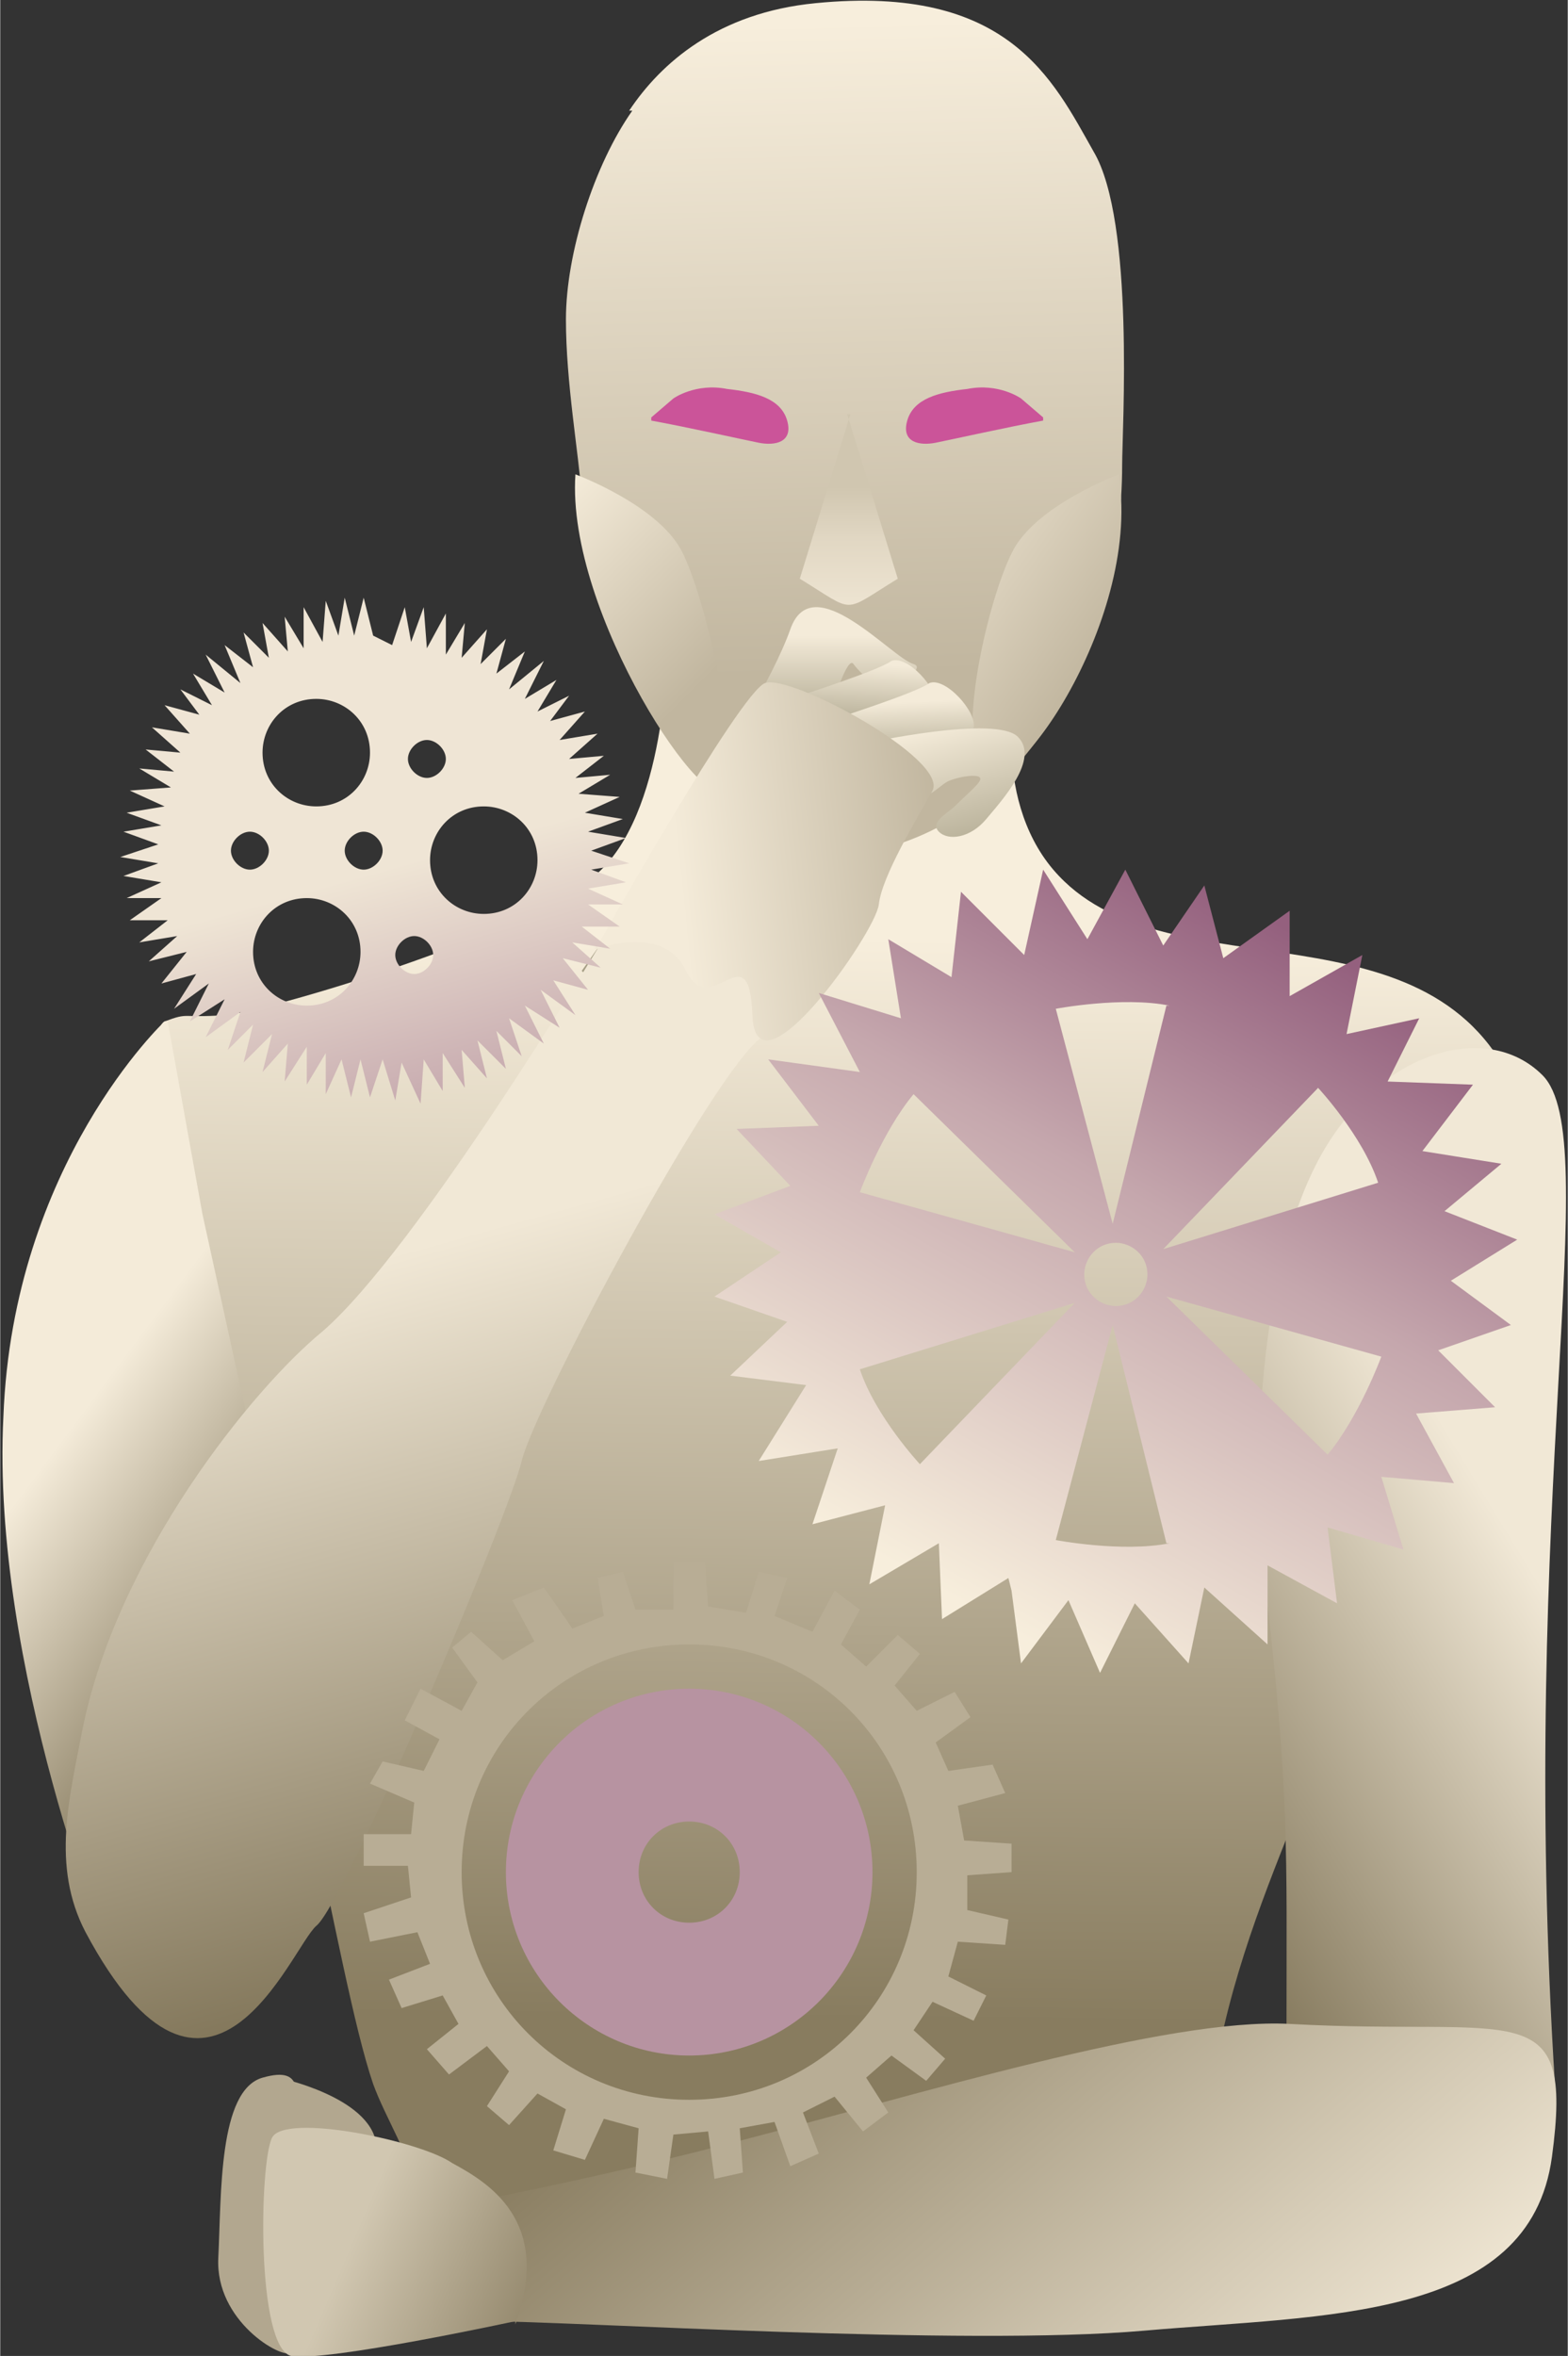 <?xml version="1.0" encoding="UTF-8"?>
<!DOCTYPE svg PUBLIC "-//W3C//DTD SVG 1.1//EN" "http://www.w3.org/Graphics/SVG/1.1/DTD/svg11.dtd">
<!-- Creator: CorelDRAW -->
<svg xmlns="http://www.w3.org/2000/svg" xml:space="preserve" width="6.998mm" height="10.508mm" version="1.1" style="shape-rendering:geometricPrecision; text-rendering:geometricPrecision; image-rendering:optimizeQuality; fill-rule:evenodd; clip-rule:evenodd"
viewBox="0 0 4.96 7.45"
 xmlns:xlink="http://www.w3.org/1999/xlink"
 xmlns:xodm="http://www.corel.com/coreldraw/odm/2003">
 <rect x="0" y="0" width="4.96" height="7.45" fill="#333333" stroke="none"/>
 <defs>
  <style type="text/css">
   <![CDATA[
    .fil3 {fill:#CB5499}
    .fil18 {fill:#B793A1}
    .fil15 {fill:#B2A78F}
    .fil17 {fill:#B8AD95}
    .fil1 {fill:url(#id0)}
    .fil12 {fill:url(#id1)}
    .fil7 {fill:url(#id2)}
    .fil2 {fill:url(#id3)}
    .fil8 {fill:url(#id4)}
    .fil9 {fill:url(#id5)}
    .fil5 {fill:url(#id6)}
    .fil0 {fill:url(#id7)}
    .fil4 {fill:url(#id8)}
    .fil19 {fill:url(#id9)}
    .fil11 {fill:url(#id10)}
    .fil6 {fill:url(#id11)}
    .fil14 {fill:url(#id12)}
    .fil10 {fill:url(#id13)}
    .fil16 {fill:url(#id14)}
    .fil20 {fill:url(#id15)}
    .fil13 {fill:url(#id16)}
   ]]>
  </style>
  <linearGradient id="id0" gradientUnits="userSpaceOnUse" x1="2.73" y1="2.13" x2="2.68" y2="0.07">
   <stop offset="0" style="stop-opacity:1; stop-color:#C1B69F"/>
   <stop offset="1" style="stop-opacity:1; stop-color:#F7EEDC"/>
  </linearGradient>
  <linearGradient id="id1" gradientUnits="userSpaceOnUse" x1="2.87" y1="2.44" x2="2.86" y2="2.22">
   <stop offset="0" style="stop-opacity:1; stop-color:#A69F86"/>
   <stop offset="1" style="stop-opacity:1; stop-color:#F4EBD9"/>
  </linearGradient>
  <linearGradient id="id2" gradientUnits="userSpaceOnUse" x1="0.8" y1="5.39" x2="0.01" y2="4.8">
   <stop offset="0" style="stop-opacity:1; stop-color:#7C7053"/>
   <stop offset="1" style="stop-opacity:1; stop-color:#F4EBD9"/>
  </linearGradient>
  <linearGradient id="id3" gradientUnits="userSpaceOnUse" x1="2.68" y1="1.98" x2="2.68" y2="1.54">
   <stop offset="0" style="stop-opacity:1; stop-color:#F1E8D6"/>
   <stop offset="0.631" style="stop-opacity:1; stop-color:#E1D7C3"/>
   <stop offset="1" style="stop-opacity:1; stop-color:#D0C6B0"/>
  </linearGradient>
  <linearGradient id="id4" gradientUnits="userSpaceOnUse" x1="1.79" y1="5.9" x2="3.82" y2="8.25">
   <stop offset="0" style="stop-opacity:1; stop-color:#6E6142"/>
   <stop offset="1" style="stop-opacity:1; stop-color:#F7EEDC"/>
  </linearGradient>
  <linearGradient id="id5" gradientUnits="userSpaceOnUse" xlink:href="#id1" x1="2.58" y1="2.32" x2="2.58" y2="2.01">
  </linearGradient>
  <linearGradient id="id6" gradientUnits="userSpaceOnUse" x1="2.76" y1="1.6" x2="3.47" y2="2.1">
   <stop offset="0" style="stop-opacity:1; stop-color:#F7EEDC"/>
   <stop offset="1" style="stop-opacity:1; stop-color:#C1B69F"/>
  </linearGradient>
  <linearGradient id="id7" gradientUnits="userSpaceOnUse" x1="2.16" y1="6.38" x2="2.2" y2="2.96">
   <stop offset="0" style="stop-opacity:1; stop-color:#887C5F"/>
   <stop offset="1" style="stop-opacity:1; stop-color:#F7EEDC"/>
  </linearGradient>
  <linearGradient id="id8" gradientUnits="userSpaceOnUse" xlink:href="#id6" x1="1.52" y1="1.74" x2="2.08" y2="2.3">
  </linearGradient>
  <linearGradient id="id9" gradientUnits="userSpaceOnUse" x1="4.27" y1="3.05" x2="3.1" y2="5.1">
   <stop offset="0" style="stop-opacity:1; stop-color:#94607E"/>
   <stop offset="0.412" style="stop-opacity:1; stop-color:#C5A7AD"/>
   <stop offset="1" style="stop-opacity:1; stop-color:#F7EEDC"/>
  </linearGradient>
  <linearGradient id="id10" gradientUnits="userSpaceOnUse" xlink:href="#id1" x1="2.74" y1="2.33" x2="2.75" y2="2.1">
  </linearGradient>
  <linearGradient id="id11" gradientUnits="userSpaceOnUse" x1="3.78" y1="6.23" x2="5.12" y2="5.41">
   <stop offset="0" style="stop-opacity:1; stop-color:#7C7053"/>
   <stop offset="1" style="stop-opacity:1; stop-color:#F1E8D6"/>
  </linearGradient>
  <linearGradient id="id12" gradientUnits="userSpaceOnUse" x1="2.15" y1="2.79" x2="2.99" y2="2.7">
   <stop offset="0" style="stop-opacity:1; stop-color:#F4EBD9"/>
   <stop offset="1" style="stop-opacity:1; stop-color:#C1B69F"/>
  </linearGradient>
  <linearGradient id="id13" gradientUnits="userSpaceOnUse" x1="1.23" y1="3.97" x2="1.87" y2="6.27">
   <stop offset="0" style="stop-opacity:1; stop-color:#F1E8D6"/>
   <stop offset="1" style="stop-opacity:1; stop-color:#7C7053"/>
  </linearGradient>
  <linearGradient id="id14" gradientUnits="userSpaceOnUse" x1="1.12" y1="7.07" x2="1.75" y2="7.34">
   <stop offset="0" style="stop-opacity:1; stop-color:#D1C7B1"/>
   <stop offset="1" style="stop-opacity:1; stop-color:#8D8165"/>
  </linearGradient>
  <linearGradient id="id15" gradientUnits="userSpaceOnUse" x1="1.35" y1="2.71" x2="1.62" y2="3.68">
   <stop offset="0" style="stop-opacity:1; stop-color:#EFE5D5"/>
   <stop offset="1" style="stop-opacity:1; stop-color:#B996A2"/>
  </linearGradient>
  <linearGradient id="id16" gradientUnits="userSpaceOnUse" x1="3.16" y1="2.75" x2="3.02" y2="2.26">
   <stop offset="0" style="stop-opacity:1; stop-color:#A69F86"/>
   <stop offset="1" style="stop-opacity:1; stop-color:#F7EEDC"/>
  </linearGradient>
 </defs>
 <g id="Слой_x0020_1">
  <g id="_1860311948960">
   <path class="fil0" d="M2.11 2.05c0,0 -0,0.53 -0.23,0.72 -0.23,0.19 -1.04,0.43 -1.17,0.44 -0.14,0.01 -0.11,-0.01 -0.19,0.02 -0.07,0.03 -0.12,0.89 0.14,1.42 0.26,0.53 0.4,1.59 0.52,1.94 0.04,0.11 0.11,0.21 0.16,0.39 0.13,0.48 2.4,0.54 2.48,-0.26 0.07,-0.7 0.44,-1.17 0.48,-1.67 0.05,-0.5 0.6,-1.35 0.5,-1.59 -0.26,-0.63 -1.09,-0.31 -1.45,-0.69 -0.21,-0.22 -0.16,-0.6 -0.09,-0.69 0.09,-0.12 -1.03,-0.28 -1.16,-0.03z"/>
   <path class="fil1" d="M1.99 0.35c0.1,-0.15 0.28,-0.31 0.59,-0.34 0.61,-0.06 0.75,0.24 0.88,0.47 0.13,0.22 0.09,0.88 0.09,0.99 0,0.56 -0.3,1.15 -0.84,1.23 -0.45,0.06 -0.85,-0.68 -0.87,-1.13 -0.01,-0.14 -0.05,-0.36 -0.05,-0.56 -0,-0.21 0.09,-0.49 0.21,-0.66z"/>
   <path class="fil2" d="M2.68 1.31l0.16 0.52c-0.18,0.11 -0.13,0.11 -0.31,0l0.16 -0.52z"/>
   <path class="fil3" d="M2.06 1.32l0.07 -0.06c0,0 0.07,-0.05 0.17,-0.03 0.09,0.01 0.17,0.03 0.19,0.1 0.02,0.07 -0.04,0.08 -0.09,0.07 -0.05,-0.01 -0.23,-0.05 -0.34,-0.07z"/>
   <path class="fil3" d="M3.3 1.32l-0.07 -0.06c0,0 -0.07,-0.05 -0.17,-0.03 -0.09,0.01 -0.17,0.03 -0.19,0.1 -0.02,0.07 0.04,0.08 0.09,0.07 0.05,-0.01 0.23,-0.05 0.34,-0.07z"/>
   <path class="fil4" d="M1.82 1.5c0,0 0.27,0.1 0.34,0.25 0.07,0.14 0.18,0.61 0.14,0.74 -0.05,0.13 -0.51,-0.55 -0.48,-0.99z"/>
   <path class="fil5" d="M3.54 1.5c0,0 -0.27,0.1 -0.34,0.25 -0.07,0.14 -0.17,0.55 -0.1,0.68 0.08,0.15 0.51,-0.46 0.44,-0.92z"/>
   <path class="fil6" d="M4.92 6.6c-0.12,-1.86 0.16,-3 -0.04,-3.2 -0.18,-0.18 -0.53,-0.07 -0.71,0.27 -0.19,0.36 -0.21,0.97 -0.17,1.32 0.08,0.67 0.07,0.87 0.07,1.41 -0,0.54 0.85,0.21 0.85,0.21z"/>
   <path class="fil7" d="M0.52 3.23c0,0 -0.48,0.45 -0.51,1.25 -0.04,0.79 0.34,1.72 0.34,1.72l0.45 -0.08 0.02 -1.46 -0.18 -0.82 -0.11 -0.61z"/>
   <path class="fil8" d="M1.34 6.99c0,0 0.42,-0.07 0.96,-0.21 0.62,-0.16 1.39,-0.4 1.78,-0.38 0.72,0.04 0.9,-0.1 0.83,0.42 -0.07,0.52 -0.72,0.5 -1.29,0.55 -0.57,0.05 -1.81,-0.03 -2.09,-0.03 -0.07,0 -0.18,-0.03 -0.22,-0.07 -0.08,-0.08 -0.05,-0.11 0.04,-0.28z"/>
   <path class="fil9" d="M1.84 3.07c0,0 0.55,-0.77 0.66,-1.08 0.07,-0.2 0.32,0.09 0.39,0.11 0.03,0.01 -0.01,0.04 -0.06,0.07 -0.04,0.02 -0.1,-0.03 -0.13,-0.07 -0.02,-0.03 -0.07,0.14 -0.07,0.14l-0.78 0.84z"/>
   <path class="fil10" d="M1.89 3c0,0 -0.57,0.95 -0.87,1.21 -0.22,0.18 -0.65,0.71 -0.76,1.26 -0.04,0.21 -0.1,0.43 0.01,0.64 0.39,0.73 0.65,0.05 0.73,-0.02 0.09,-0.07 0.61,-1.3 0.65,-1.47 0.04,-0.17 0.61,-1.24 0.76,-1.34 0.15,-0.1 -0.32,-0.58 -0.53,-0.28z"/>
   <path class="fil11" d="M2.53 2.2c0,0 0.25,-0.08 0.29,-0.11 0.05,-0.02 0.15,0.09 0.14,0.14 -0.01,0.05 -0.31,0.05 -0.31,0.05l-0.12 -0.08z"/>
   <path class="fil12" d="M2.65 2.27c0,0 0.25,-0.08 0.29,-0.11 0.05,-0.02 0.15,0.09 0.14,0.14 -0.01,0.05 -0.31,0.05 -0.31,0.05l-0.12 -0.08z"/>
   <path class="fil13" d="M2.74 2.35c0,0 0.41,-0.09 0.48,-0.02 0.07,0.07 -0.05,0.2 -0.1,0.26 -0.05,0.06 -0.12,0.07 -0.15,0.04 -0.03,-0.03 0.03,-0.06 0.05,-0.08 0.04,-0.04 0.09,-0.08 0.08,-0.09 -0,-0.01 -0.05,-0.01 -0.1,0.01 -0.02,0.01 -0.05,0.04 -0.06,0.04 -0.05,0.02 -0.25,-0.06 -0.21,-0.15z"/>
   <path class="fil14" d="M1.89 3c0,0 0.21,-0.08 0.28,0.07 0.08,0.16 0.2,-0.13 0.21,0.14 0.01,0.28 0.39,-0.26 0.4,-0.35 0.01,-0.09 0.12,-0.27 0.17,-0.36 0.05,-0.1 -0.45,-0.37 -0.53,-0.34 -0.08,0.03 -0.53,0.83 -0.53,0.83z"/>
   <path class="fil15" d="M0.92 7.44c-0.03,0.02 -0.24,-0.1 -0.23,-0.3 0.01,-0.2 0,-0.53 0.14,-0.57 0.14,-0.04 0.1,0.06 0.12,0.15 0.02,0.09 0.05,0.77 -0.02,0.72z"/>
   <path class="fil15" d="M0.88 6.57c0,0 0.29,0.06 0.31,0.21 0.02,0.15 -0.26,0.01 -0.29,0 -0.03,-0.01 -0.09,-0.17 -0.01,-0.21z"/>
   <path class="fil16" d="M1.63 7.34c0,0 -0.6,0.13 -0.71,0.11 -0.11,-0.03 -0.1,-0.61 -0.06,-0.69 0.04,-0.08 0.47,0.01 0.57,0.08 0.11,0.06 0.32,0.18 0.2,0.51z"/>
   <path class="fil17" d="M1.81 5.15l0.1 -0.04 -0.02 -0.12 0.08 -0.02 0.04 0.12 0.12 0 -0 -0.15 0.1 0 0.01 0.14 0.12 0.02 0.04 -0.13 0.09 0.02 -0.04 0.12 0.12 0.05 0.07 -0.13 0.08 0.06 -0.06 0.11 0.08 0.07 0.1 -0.1 0.07 0.06 -0.08 0.1 0.07 0.08 0.12 -0.06 0.05 0.08 -0.11 0.08 0.04 0.09 0.14 -0.02 0.04 0.09 -0.15 0.04 0.02 0.11 0.15 0.01 0 0.09 -0.14 0.01 -0 0.11 0.13 0.03 -0.01 0.08 -0.15 -0.01 -0.03 0.11 0.12 0.06 -0.04 0.08 -0.13 -0.06 -0.06 0.09 0.1 0.09 -0.06 0.07 -0.11 -0.08 -0.08 0.07 0.07 0.11 -0.08 0.06 -0.09 -0.11 -0.1 0.05 0.05 0.13 -0.09 0.04 -0.05 -0.14 -0.11 0.02 0.01 0.14 -0.09 0.02 -0.02 -0.15 -0.11 0.01 -0.02 0.14 -0.1 -0.02 0.01 -0.14 -0.11 -0.03 -0.06 0.13 -0.1 -0.03 0.04 -0.13 -0.09 -0.05 -0.09 0.1 -0.07 -0.06 0.07 -0.11 -0.07 -0.08 -0.12 0.09 -0.07 -0.08 0.1 -0.08 -0.05 -0.09 -0.13 0.04 -0.04 -0.09 0.13 -0.05 -0.04 -0.1 -0.15 0.03 -0.02 -0.09 0.15 -0.05 -0.01 -0.1 -0.14 -0 0 -0.1 0.15 0 0.01 -0.1 -0.14 -0.06 0.04 -0.07 0.13 0.03 0.05 -0.1 -0.11 -0.06 0.05 -0.1 0.13 0.07 0.05 -0.09 -0.08 -0.11 0.06 -0.05 0.1 0.09 0.1 -0.06 -0.07 -0.13 0.1 -0.04 0.07 0.1zm0.37 1.49c0.4,0 0.72,-0.32 0.72,-0.72 0,-0.4 -0.32,-0.72 -0.72,-0.72 -0.4,0 -0.72,0.32 -0.72,0.72 0,0.4 0.32,0.72 0.72,0.72z"/>
   <path class="fil18" d="M2.18 6.5c0.32,0 0.58,-0.26 0.58,-0.58 0,-0.32 -0.26,-0.58 -0.58,-0.58 -0.32,0 -0.58,0.26 -0.58,0.58 0,0.32 0.26,0.58 0.58,0.58zm0 -0.42c0.09,0 0.16,-0.07 0.16,-0.16 0,-0.09 -0.07,-0.16 -0.16,-0.16 -0.09,0 -0.16,0.07 -0.16,0.16 0,0.09 0.07,0.16 0.16,0.16z"/>
   <path class="fil19" d="M3.2 5.03l0.03 0.23 0.15 -0.2 0.1 0.23 0.11 -0.22 0.17 0.19 0.05 -0.24 0.2 0.18 0 -0.25 0.22 0.12 -0.03 -0.24 0.24 0.07 -0.07 -0.23 0.23 0.02 -0.12 -0.22 0.25 -0.02 -0.18 -0.18 0.23 -0.08 -0.19 -0.14 0.21 -0.13 -0.23 -0.09 0.18 -0.15 -0.25 -0.04 0.16 -0.21 -0.27 -0.01 0.1 -0.2 -0.23 0.05 0.05 -0.25 -0.23 0.13 -0 -0.27 -0.21 0.15 -0.06 -0.23 -0.13 0.19 -0.12 -0.24 -0.12 0.22 -0.14 -0.22 -0.06 0.27 -0.2 -0.2 -0.03 0.27 -0.2 -0.12 0.04 0.25 -0.26 -0.08 0.13 0.25 -0.29 -0.04 0.16 0.21 -0.26 0.01 0.17 0.18 -0.24 0.09 0.21 0.12 -0.21 0.14 0.23 0.08 -0.18 0.17 0.24 0.03 -0.15 0.24 0.25 -0.04 -0.08 0.24 0.23 -0.06 -0.05 0.25 0.22 -0.13 0.01 0.24 0.21 -0.13zm0.33 -0.9c0.06,0 0.1,-0.05 0.1,-0.1 0,-0.06 -0.05,-0.1 -0.1,-0.1 -0.06,0 -0.1,0.05 -0.1,0.1 0,0.06 0.05,0.1 0.1,0.1zm-0.64 -0.67c-0.1,0.12 -0.17,0.31 -0.17,0.31l0.68 0.19 -0.51 -0.5zm-0.17 0.87c0.05,0.15 0.19,0.3 0.19,0.3l0.49 -0.51 -0.68 0.21zm0.98 0.55c-0.15,0.03 -0.36,-0.01 -0.36,-0.01l0.18 -0.68 0.17 0.69zm0.5 -0.28c0.1,-0.12 0.17,-0.31 0.17,-0.31l-0.68 -0.19 0.51 0.5zm0.16 -0.86c-0.05,-0.15 -0.19,-0.3 -0.19,-0.3l-0.49 0.51 0.68 -0.21zm-0.66 -0.56c-0.15,-0.03 -0.36,0.01 -0.36,0.01l0.18 0.68 0.17 -0.69z"/>
   <path class="fil20" d="M1.18 2.01l-0.03 -0.12 -0.03 0.12 -0.03 -0.12 -0.02 0.12 -0.04 -0.11 -0.01 0.13 -0.06 -0.11 -0 0.13 -0.06 -0.1 0.01 0.11 -0.08 -0.09 0.02 0.11 -0.08 -0.08 0.03 0.11 -0.09 -0.07 0.05 0.12 -0.11 -0.09 0.06 0.12 -0.1 -0.06 0.06 0.1 -0.1 -0.05 0.06 0.08 -0.11 -0.03 0.08 0.09 -0.12 -0.02 0.09 0.08 -0.11 -0.01 0.09 0.07 -0.11 -0.01 0.1 0.06 -0.13 0.01 0.11 0.05 -0.12 0.02 0.11 0.04 -0.12 0.02 0.11 0.04 -0.12 0.04 0.12 0.02 -0.11 0.04 0.12 0.02 -0.11 0.05 0.11 0 -0.1 0.07 0.12 0 -0.09 0.07 0.12 -0.02 -0.09 0.08 0.12 -0.03 -0.08 0.1 0.11 -0.03 -0.07 0.11 0.11 -0.08 -0.06 0.12 0.11 -0.07 -0.06 0.12 0.11 -0.08 -0.04 0.12 0.08 -0.08 -0.03 0.12 0.09 -0.09 -0.03 0.12 0.08 -0.09 -0.01 0.12 0.07 -0.11 0 0.12 0.06 -0.1 0 0.13 0.05 -0.11 0.03 0.12 0.03 -0.12 0.03 0.12 0.04 -0.12 0.04 0.13 0.02 -0.12 0.06 0.13 0.01 -0.14 0.06 0.1 0 -0.12 0.07 0.11 -0.01 -0.12 0.08 0.09 -0.03 -0.12 0.09 0.09 -0.03 -0.12 0.08 0.08 -0.04 -0.12 0.11 0.08 -0.06 -0.12 0.11 0.07 -0.06 -0.12 0.11 0.08 -0.07 -0.11 0.11 0.03 -0.08 -0.1 0.12 0.03 -0.09 -0.08 0.12 0.02 -0.09 -0.07 0.12 -0 -0.1 -0.07 0.11 -0 -0.11 -0.05 0.12 -0.02 -0.11 -0.04 0.12 -0.02 -0.12 -0.04 0.11 -0.04 -0.12 -0.02 0.11 -0.04 -0.12 -0.02 0.11 -0.05 -0.13 -0.01 0.1 -0.06 -0.11 0.01 0.09 -0.07 -0.11 0.01 0.09 -0.08 -0.12 0.02 0.08 -0.09 -0.11 0.03 0.06 -0.08 -0.1 0.05 0.06 -0.1 -0.1 0.06 0.06 -0.12 -0.11 0.09 0.05 -0.12 -0.09 0.07 0.03 -0.11 -0.08 0.08 0.02 -0.11 -0.08 0.09 0.01 -0.11 -0.06 0.1 -0 -0.13 -0.06 0.11 -0.01 -0.13 -0.04 0.11 -0.02 -0.11 -0.04 0.12zm0.13 1.07c0.03,0 0.06,-0.03 0.06,-0.06 0,-0.03 -0.03,-0.06 -0.06,-0.06 -0.03,0 -0.06,0.03 -0.06,0.06 0,0.03 0.03,0.06 0.06,0.06zm-0.52 -0.33c0.03,0 0.06,-0.03 0.06,-0.06 0,-0.03 -0.03,-0.06 -0.06,-0.06 -0.03,0 -0.06,0.03 -0.06,0.06 0,0.03 0.03,0.06 0.06,0.06zm0.56 -0.29c0.03,0 0.06,-0.03 0.06,-0.06 0,-0.03 -0.03,-0.06 -0.06,-0.06 -0.03,0 -0.06,0.03 -0.06,0.06 0,0.03 0.03,0.06 0.06,0.06zm-0.2 0.29c0.03,0 0.06,-0.03 0.06,-0.06 0,-0.03 -0.03,-0.06 -0.06,-0.06 -0.03,0 -0.06,0.03 -0.06,0.06 0,0.03 0.03,0.06 0.06,0.06zm-0.18 0.43c0.1,0 0.17,-0.08 0.17,-0.17 0,-0.1 -0.08,-0.17 -0.17,-0.17 -0.1,0 -0.17,0.08 -0.17,0.17 0,0.1 0.08,0.17 0.17,0.17zm0.56 -0.29c0.1,0 0.17,-0.08 0.17,-0.17 0,-0.1 -0.08,-0.17 -0.17,-0.17 -0.1,0 -0.17,0.08 -0.17,0.17 0,0.1 0.08,0.17 0.17,0.17zm-0.53 -0.34c0.1,0 0.17,-0.08 0.17,-0.17 0,-0.1 -0.08,-0.17 -0.17,-0.17 -0.1,0 -0.17,0.08 -0.17,0.17 0,0.1 0.08,0.17 0.17,0.17z"/>
  </g>
 </g>
</svg>
